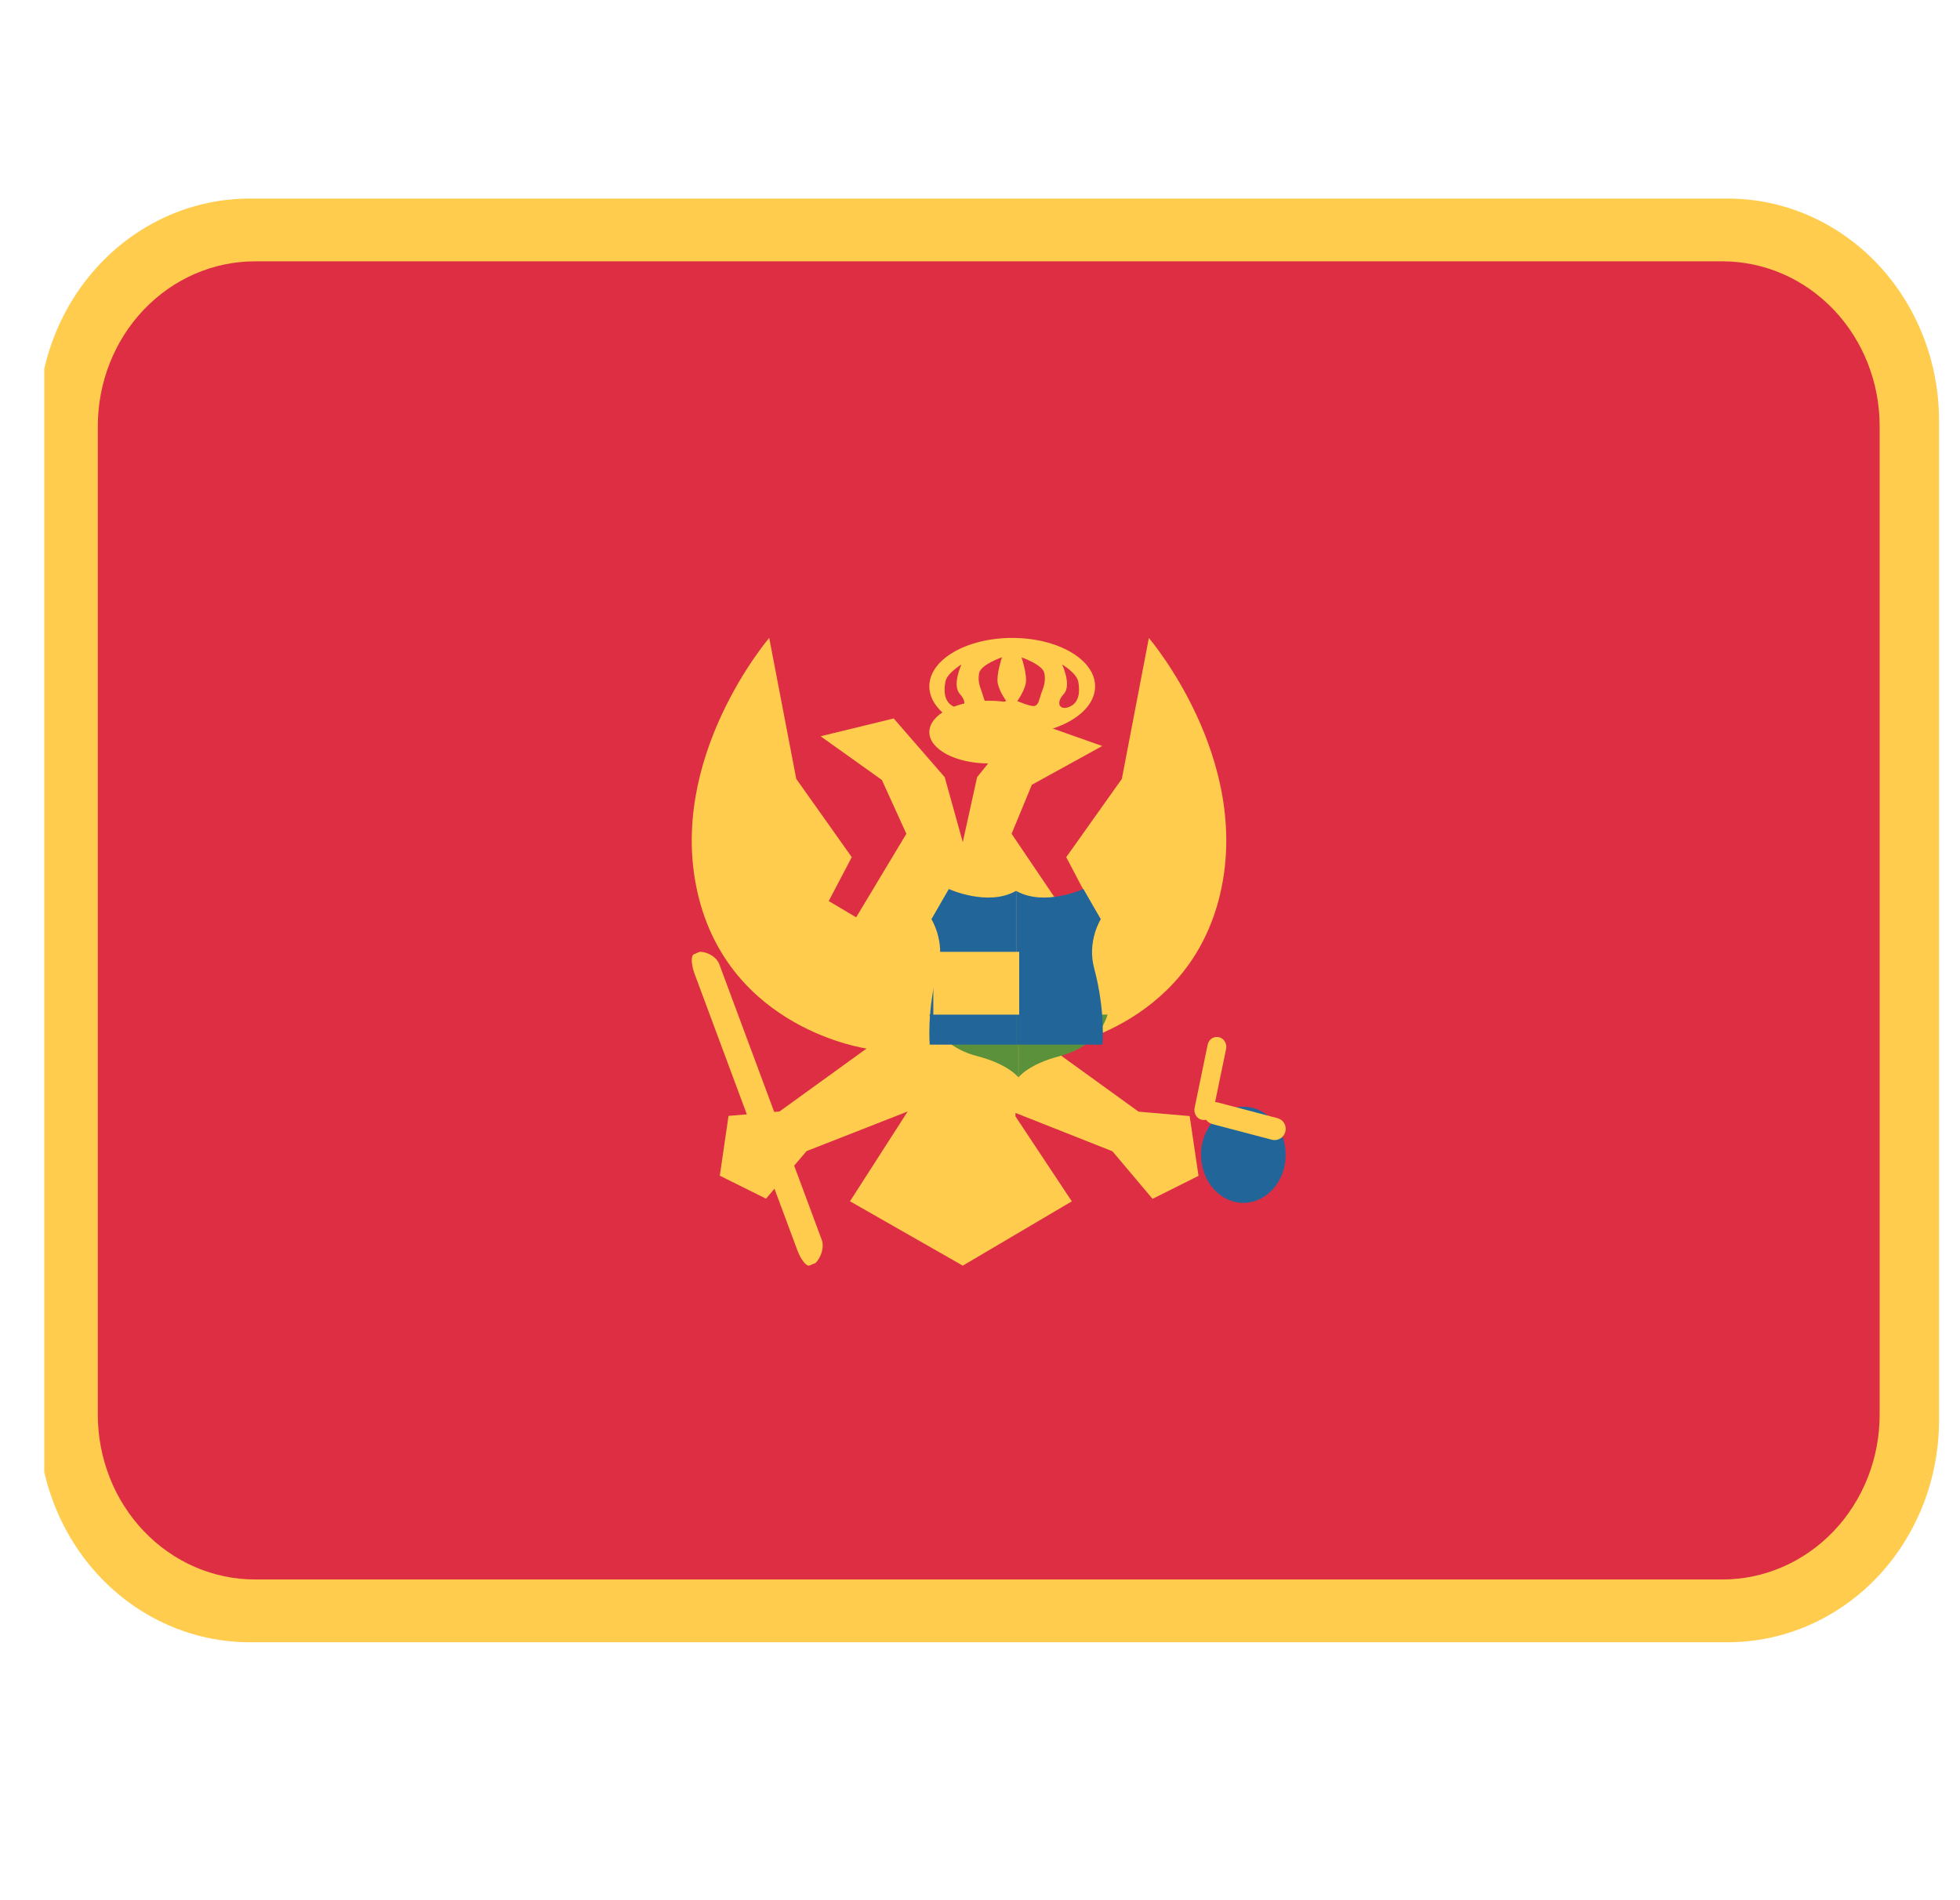 <?xml version="1.0" encoding="UTF-8"?> <svg xmlns="http://www.w3.org/2000/svg" width="33" height="32" viewBox="0 0 33 32" fill="none"><g clip-path="url(#clip0_0_1315)"><path d="M32.647 23.916C32.647 24.908 32.272 25.859 31.606 26.561C30.939 27.262 30.034 27.656 29.091 27.656H4.203C3.26 27.656 2.355 27.262 1.688 26.561C1.022 25.859 0.647 24.908 0.647 23.916V7.084C0.647 6.092 1.022 5.141 1.688 4.44C2.355 3.738 3.26 3.344 4.203 3.344H29.091C30.034 3.344 30.939 3.738 31.606 4.44C32.272 5.141 32.647 6.092 32.647 7.084V23.916Z" fill="#FFCC4D"></path><path d="M31.647 23.824C31.647 24.56 31.368 25.266 30.872 25.786C30.375 26.307 29.702 26.599 29 26.599H4.294C3.592 26.599 2.919 26.307 2.422 25.786C1.926 25.266 1.647 24.56 1.647 23.824V7.176C1.647 6.44 1.926 5.734 2.422 5.214C2.919 4.693 3.592 4.401 4.294 4.401H29C29.702 4.401 30.375 4.693 30.872 5.214C31.368 5.734 31.647 6.44 31.647 7.176V23.824Z" fill="#DD2E44"></path><path d="M20.544 15.053C21.08 12.767 19.343 10.744 19.343 10.744L18.888 13.117L17.952 14.435L18.34 15.175L17.953 15.404L17.032 14.041L17.373 13.216L18.558 12.563L17.246 12.099L16.451 13.088L16.21 14.182L15.906 13.088L15.047 12.099L13.816 12.399L14.848 13.135L15.26 14.041L14.415 15.448L13.953 15.174L14.341 14.435L13.406 13.116L12.951 10.743C12.951 10.743 11.214 12.766 11.749 15.052C12.285 17.339 14.59 17.658 14.59 17.658L13.124 18.718L12.266 18.792L12.119 19.799L12.897 20.186L13.58 19.385L15.282 18.718L14.311 20.23L16.21 21.314L18.046 20.231L17.097 18.8V18.742L18.73 19.388L19.405 20.189L20.179 19.802L20.03 18.795L19.17 18.721L17.704 17.661C17.704 17.659 20.008 17.339 20.544 15.053Z" fill="#FFCC4D"></path><path d="M17.146 17.086V18.143C17.146 18.143 16.979 17.922 16.454 17.786C15.762 17.607 15.647 17.086 15.647 17.086H17.146ZM17.148 17.086V18.143C17.148 18.143 17.315 17.922 17.84 17.786C18.532 17.607 18.647 17.086 18.647 17.086H17.148Z" fill="#5C913B"></path><path d="M15.975 14.971C15.975 14.971 16.631 15.273 17.107 15.003V17.592H15.654C15.654 17.592 15.599 17.036 15.794 16.305C15.916 15.848 15.682 15.48 15.682 15.48L15.975 14.971ZM18.241 14.971C18.241 14.971 17.584 15.273 17.109 15.003V17.592H18.561C18.561 17.592 18.617 17.036 18.422 16.305C18.299 15.848 18.534 15.48 18.534 15.48L18.241 14.971ZM21.646 19.418C21.65 19.527 21.634 19.635 21.6 19.737C21.566 19.838 21.514 19.931 21.447 20.009C21.381 20.087 21.301 20.15 21.213 20.192C21.125 20.235 21.03 20.257 20.934 20.257C20.839 20.257 20.744 20.235 20.656 20.192C20.568 20.15 20.488 20.087 20.422 20.009C20.355 19.931 20.303 19.838 20.269 19.737C20.235 19.635 20.219 19.527 20.222 19.418C20.229 19.208 20.307 19.01 20.44 18.864C20.573 18.718 20.75 18.637 20.934 18.637C21.119 18.637 21.297 18.718 21.429 18.864C21.562 19.01 21.64 19.208 21.646 19.418Z" fill="#226699"></path><path d="M17.647 12.329C17.647 12.621 17.2 12.857 16.647 12.857C16.094 12.857 15.647 12.621 15.647 12.329C15.647 12.037 16.094 11.8 16.647 11.8C17.2 11.8 17.647 12.037 17.647 12.329Z" fill="#FFCC4D"></path><path d="M17.043 10.743C16.271 10.743 15.647 11.108 15.647 11.558C15.647 12.009 16.271 12.373 17.043 12.373C17.814 12.373 18.438 12.009 18.438 11.558C18.438 11.108 17.814 10.743 17.043 10.743ZM16.06 11.9C15.889 11.824 15.889 11.623 15.918 11.478C15.946 11.334 16.188 11.19 16.188 11.19C16.188 11.19 16.023 11.54 16.163 11.689C16.302 11.84 16.231 11.976 16.06 11.9ZM16.649 11.888C16.587 11.868 16.579 11.799 16.54 11.682C16.501 11.565 16.458 11.479 16.486 11.334C16.515 11.19 16.87 11.069 16.87 11.069C16.87 11.069 16.771 11.363 16.799 11.507C16.828 11.651 16.941 11.804 16.941 11.804C16.941 11.804 16.711 11.907 16.649 11.888ZM17.53 11.682C17.491 11.799 17.484 11.868 17.422 11.888C17.36 11.907 17.128 11.806 17.128 11.806C17.128 11.806 17.242 11.652 17.27 11.508C17.299 11.364 17.199 11.071 17.199 11.071C17.199 11.071 17.555 11.191 17.583 11.336C17.612 11.479 17.57 11.566 17.53 11.682ZM18.012 11.9C17.84 11.976 17.769 11.839 17.909 11.689C18.048 11.54 17.883 11.19 17.883 11.19C17.883 11.19 18.125 11.334 18.154 11.478C18.182 11.623 18.182 11.825 18.012 11.9ZM21.641 19.058C21.628 19.106 21.598 19.148 21.556 19.173C21.513 19.198 21.463 19.206 21.415 19.194L20.409 18.929C20.362 18.916 20.321 18.885 20.297 18.842C20.272 18.799 20.264 18.748 20.276 18.7C20.288 18.652 20.319 18.611 20.361 18.585C20.403 18.56 20.454 18.553 20.501 18.565L21.508 18.83C21.531 18.836 21.553 18.847 21.573 18.861C21.593 18.876 21.609 18.895 21.622 18.916C21.634 18.937 21.642 18.961 21.645 18.985C21.649 19.01 21.647 19.034 21.641 19.058Z" fill="#FFCC4D"></path><path d="M20.422 18.735C20.418 18.757 20.408 18.777 20.396 18.795C20.383 18.813 20.367 18.828 20.349 18.839C20.331 18.85 20.311 18.858 20.291 18.86C20.27 18.863 20.249 18.862 20.228 18.856C20.208 18.851 20.189 18.841 20.172 18.828C20.155 18.814 20.142 18.797 20.131 18.778C20.12 18.759 20.113 18.738 20.111 18.716C20.108 18.694 20.109 18.671 20.115 18.65L20.334 17.588C20.339 17.567 20.348 17.546 20.361 17.529C20.373 17.511 20.389 17.496 20.407 17.485C20.425 17.474 20.445 17.467 20.466 17.464C20.487 17.461 20.508 17.462 20.528 17.468C20.548 17.473 20.567 17.483 20.584 17.496C20.601 17.51 20.615 17.526 20.625 17.545C20.636 17.564 20.643 17.586 20.646 17.608C20.648 17.63 20.647 17.652 20.642 17.673L20.422 18.735ZM13.631 21.311C13.578 21.333 13.484 21.215 13.423 21.05L11.699 16.412C11.636 16.245 11.63 16.092 11.683 16.07L11.77 16.033C11.825 16.012 12.049 16.074 12.111 16.239L13.835 20.878C13.897 21.044 13.772 21.251 13.719 21.275L13.631 21.311ZM15.714 16.029H17.16V17.087H15.714V16.029Z" fill="#FFCC4D"></path></g><defs><clipPath id="clip0_0_1315"><rect width="32" height="32" fill="white" transform="translate(0.746)"></rect></clipPath></defs></svg> 